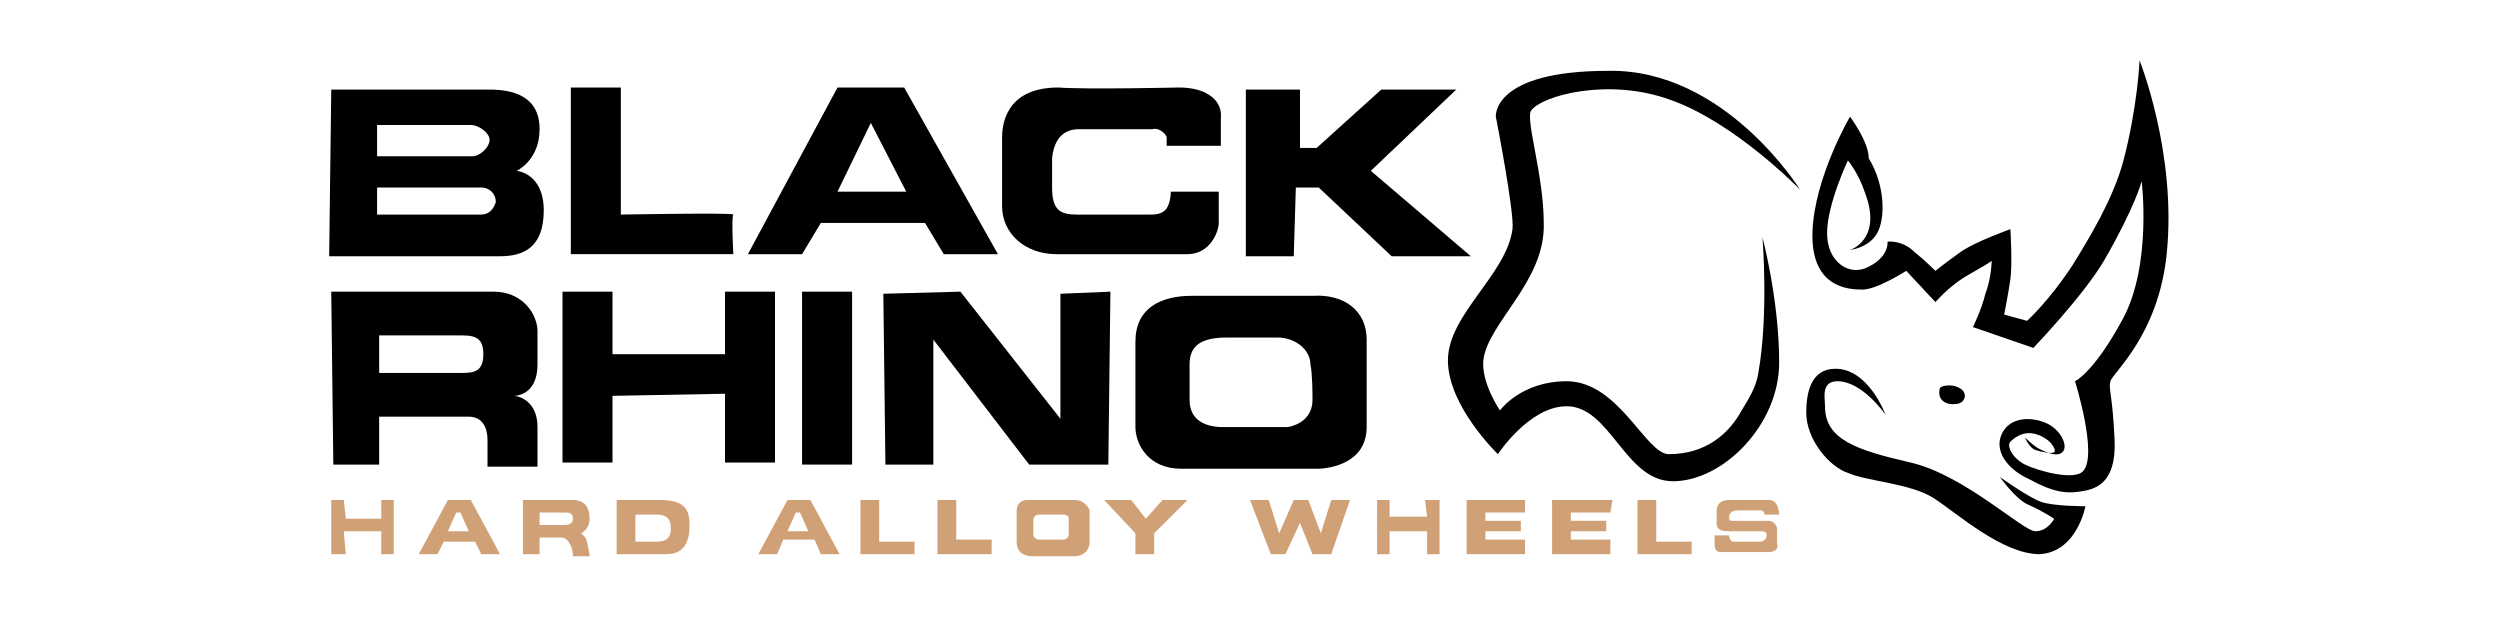 <?xml version="1.0" encoding="utf-8"?>
<!-- Generator: Adobe Illustrator 22.0.0, SVG Export Plug-In . SVG Version: 6.00 Build 0)  -->
<svg version="1.1" xmlns="http://www.w3.org/2000/svg" xmlns:xlink="http://www.w3.org/1999/xlink" x="0px" y="0px"
	 viewBox="0 0 120 30" style="enable-background:new 0 0 120 30;" xml:space="preserve">
<style type="text/css">
	.st0{fill:#D0A176;}
</style>
<g id="Слой_3">
</g>
<g id="Слой_2">
	<path d="M24.8,8.2c0,0,1.1-0.5,1.1-2c0-1.6-1.3-1.9-2.4-1.9c-1.1,0-7.6,0-7.6,0l-0.1,8c0,0,7.1,0,8.2,0c1.1,0,2.1-0.4,2.1-2.2
		C26.1,8.3,24.8,8.2,24.8,8.2z M18.1,6c0,0,4.1,0,4.5,0s0.9,0.4,0.9,0.7c0,0.4-0.5,0.8-0.8,0.8c-0.3,0-4.6,0-4.6,0L18.1,6z
		 M23.1,10.3c-0.4,0-5,0-5,0l0-1.3c0,0,4.4,0,5,0c0.4,0,0.7,0.3,0.7,0.7C23.7,10,23.5,10.3,23.1,10.3z"/>
	<path d="M27.4,4.2h2.4l0,6.1c0,0,5.5-0.1,5.4,0s0,1.9,0,1.9l-7.8,0L27.4,4.2z"/>
	<path d="M43.4,4.2h-3.2l-4.3,8l2.6,0l0.9-1.5l5,0l0.9,1.5l2.6,0L43.4,4.2z M40.2,9.2l1.6-3.3l1.7,3.3L40.2,9.2z"/>
	<path d="M56.6,4.2c1.3,0,2.1,0.6,2,1.5c0,0.9,0,1.3,0,1.3l-2.6,0c0,0,0-0.3,0-0.4s-0.3-0.5-0.7-0.4c-0.4,0-3.2,0-3.5,0
		c-0.7,0-1.2,0.4-1.3,1.4c0,0.6,0,1.2,0,1.4c0,1.1,0.4,1.3,1.2,1.3c0.6,0,2.9,0,3.5,0c0.2,0,0.6,0,0.8-0.3c0.2-0.3,0.2-0.8,0.2-0.8
		h2.3c0,0,0,1.1,0,1.5c0,0.4-0.4,1.5-1.5,1.5s-4.9,0-6.3,0c-1.5,0-2.6-1-2.6-2.3c0-0.8,0-2.8,0-3.3s0.1-2.4,2.7-2.4
		C52.1,4.3,56.6,4.2,56.6,4.2z"/>
	<polygon points="59.8,4.3 62.4,4.3 62.4,7.1 63.2,7.1 66.3,4.3 69.9,4.3 65.8,8.2 70.6,12.3 66.8,12.3 63.3,9 62.2,9 62.1,12.3 
		59.8,12.3 	"/>
	<path d="M24.7,19c0,0,1.1,0,1.1-1.5c0-0.6,0-1,0-1.6c0-0.8-0.7-1.9-2.1-1.9c-0.8,0-7.8,0-7.8,0l0.1,8.3l2.2,0l0-2.3
		c0,0,3.6,0,4.3,0c0.7,0,0.9,0.6,0.9,1.1s0,1.3,0,1.3l2.4,0c0,0,0-0.7,0-1.9C25.8,19.1,24.7,19,24.7,19z M22.2,17.9c-0.5,0-4,0-4,0
		l0-1.8c0,0,3.3,0,4,0c0.7,0,1,0.2,1,0.9C23.2,17.8,22.8,17.9,22.2,17.9z"/>
	<path d="M27,14c0.1,0,2.4,0,2.4,0s0,3,0,3s5.4,0,5.4,0v-3h2.4l0,8.2l-2.4,0l0-3.3L29.4,19v3.2l-2.4,0L27,14z"/>
	<polygon points="38.5,14 40.9,14 40.9,22.3 38.5,22.3 	"/>
	<polygon points="42.4,14.1 42.5,22.3 44.8,22.3 44.8,16.3 49.4,22.3 53.2,22.3 53.3,14 50.9,14.1 50.9,20.1 46.1,14 	"/>
	<path d="M65.6,16.3c0-1.4-1.1-2.2-2.6-2.1c-1.5,0-5,0-5.8,0c-1.5,0-2.7,0.6-2.7,2.2c0,1.4,0,3.3,0,4.1s0.6,2,2.2,2
		c1.6,0,5.8,0,6.5,0s2.4-0.3,2.4-2C65.6,19.2,65.6,17.3,65.6,16.3z M63,19.2c0,0.8-0.6,1.2-1.2,1.3c-0.6,0-2.6,0-3.1,0
		c-0.8,0-1.6-0.3-1.6-1.3c0-0.2,0-1.5,0-1.7c0-0.8,0.4-1.3,1.8-1.3c0.7,0,1.7,0,2.4,0c0.9,0,1.6,0.6,1.6,1.3C63,17.9,63,19,63,19.2z
		"/>
	<path d="M86.4,9.1c0,0-3.6-5.8-9.2-5.7c-5.6,0-5.4,2.2-5.4,2.2s0.9,4.6,0.8,5.4c-0.3,2.2-3.1,4.1-3.1,6.3s2.4,4.5,2.4,4.5
		s1.5-2.3,3.3-2.3c2.1,0,2.8,3.6,5.1,3.6c2.4,0,5.1-2.7,5.1-5.7s-0.8-6-0.8-6s0.3,3.7-0.2,6.5c-0.1,0.7-0.5,1.3-0.8,1.8
		c-0.6,1.1-1.7,2.1-3.5,2.1c-1.1,0-2.4-3.5-4.9-3.5c-2.2,0-3.2,1.4-3.2,1.4s-0.9-1.3-0.8-2.4c0.2-1.8,3-3.8,2.9-6.6
		c0-2.3-0.9-5-0.6-5.4c0.5-0.7,3.7-1.6,6.7-0.5C83.3,5.9,86.4,9.1,86.4,9.1z"/>
	<path d="M88.8,5.6c0,0-1.7,2.9-1.8,5.5c-0.1,2.7,1.7,2.8,2.4,2.8c0.7,0,2.1-0.9,2.1-0.9l1.4,1.5c0,0,0.6-0.7,1.4-1.2
		c0.7-0.4,1.4-0.8,1.3-0.8c0,0,0,0.8-0.3,1.6c-0.2,0.8-0.6,1.6-0.6,1.6l2.9,1c0,0,2.4-2.5,3.4-4.2c1.5-2.6,1.8-3.8,1.8-3.8
		s0.5,4-0.9,6.6s-2.3,3-2.3,3s1.1,3.5,0.4,4.3c-0.4,0.5-2.2,0-2.8-0.3c-0.6-0.3-0.9-0.9-0.7-1.1s0.7-0.6,1.4-0.3s0.8,0.8,0.7,0.8
		c-0.1,0.1-0.6,0-0.9-0.1S97.2,21,97.2,21s0.3,0.3,0.6,0.5c0.2,0.1,0.9,0.5,1.2,0.2c0.3-0.3-0.1-1.1-0.8-1.4s-1.7-0.3-2.1,0.5
		c-0.4,0.8,0.2,1.7,1.3,2.2c1.1,0.6,1.7,0.7,2.4,0.6s1.8-0.3,1.7-2.5c-0.1-2.2-0.3-2.4-0.2-2.8s2.3-2.2,2.7-6.1
		c0.5-4.8-1.3-9.3-1.3-9.3s-0.1,2.3-0.8,4.9c-0.5,1.8-1.6,3.6-2.4,4.9c-1.1,1.7-2.2,2.7-2.2,2.7l-1.1-0.3c0,0,0.2-1,0.3-1.7
		c0.1-0.7,0-2.4,0-2.4s-1.7,0.6-2.4,1.1c-0.7,0.5-1.2,0.9-1.2,0.9s-0.5-0.5-1-0.9c-0.6-0.6-1.3-0.5-1.3-0.5s0.1,0.7-0.9,1.2
		c-0.9,0.5-2-0.2-2-1.6s1-3.5,1-3.5s0.5,0.6,0.8,1.5c0.9,2.3-0.7,2.8-0.7,2.8s0.9-0.1,1.3-0.8s0.4-2.3-0.4-3.6
		C89.7,6.8,88.8,5.6,88.8,5.6z"/>
	<path d="M93.6,18.5c0.3,0,0.8,0.2,0.7,0.6c-0.1,0.3-0.4,0.3-0.6,0.3c-0.3,0-0.7-0.2-0.6-0.7C93.1,18.5,93.5,18.5,93.6,18.5z"/>
	<path d="M88.1,17.7c-1.2,0-1.4,1.2-1.4,2.1c0,1.3,1.1,2.6,2,2.9c0.9,0.4,3,0.5,4.1,1.2c1.1,0.7,3.3,2.7,5.1,2.7
		c1.8-0.1,2.2-2.3,2.2-2.3s-1.5,0-2.1-0.2S96,22.9,96,22.9s0.7,1,1.3,1.3c0.7,0.3,1.3,0.7,1.3,0.7s-0.3,0.6-0.9,0.6
		c-0.6,0-3.4-2.7-6-3.3s-4.1-1.1-4.1-2.7c0-0.4-0.2-1.2,0.6-1.2c1.2,0,2.3,1.6,2.3,1.6S89.7,17.7,88.1,17.7z"/>
	<polygon class="st0" points="15.9,24 16.5,24 16.6,24.9 18.3,24.9 18.3,24 18.9,24 18.9,26.6 18.3,26.6 18.3,25.5 16.5,25.5 
		16.6,26.6 15.9,26.6 	"/>
	<polygon class="st0" points="66.1,24 66.7,24 66.7,24.8 68.5,24.8 68.4,24 69.1,24 69.1,26.6 68.5,26.6 68.5,25.5 66.7,25.5 
		66.7,26.6 66.1,26.6 	"/>
	<path class="st0" d="M22.6,24l-1.1,0l-1.4,2.6H21l0.3-0.6l1.5,0l0.3,0.6l0.9,0L22.6,24z M21.5,25.5l0.4-0.9h0.2l0.4,0.9H21.5z"/>
	<path class="st0" d="M38.9,24l-1.1,0l-1.4,2.6h0.9l0.3-0.7l1.5,0l0.3,0.7l0.9,0L38.9,24z M37.8,25.5l0.4-0.9h0.2l0.4,0.9H37.8z"/>
	<path class="st0" d="M28.1,25.8c-0.1-0.1-0.2-0.2-0.2-0.2s0.4-0.2,0.4-0.7c0-0.5-0.2-0.9-0.8-0.9c-0.6,0-2.4,0-2.4,0v2.6h0.8l0-0.8
		c0,0,0.9,0,1,0c0.3,0,0.4,0.2,0.5,0.4c0.1,0.2,0.1,0.5,0.1,0.5l0.8,0C28.3,26.6,28.2,26,28.1,25.8z M27,25.2c-0.2,0-1.1,0-1.1,0
		l0-0.6c0,0,0.8,0,1.1,0c0.3,0,0.5,0,0.5,0.3C27.5,25.2,27.2,25.2,27,25.2z"/>
	<path class="st0" d="M33.1,25.2c0-0.7-0.2-1.2-1.4-1.2c-0.8,0-2.1,0-2.1,0c0,0,0,2.6,0,2.6s1.9,0,2.4,0
		C32.9,26.6,33.1,25.9,33.1,25.2z M31.5,26c-0.3,0-1,0-1,0l0-1.3c0,0,0.7,0,1,0c0.6,0,0.7,0.3,0.7,0.7C32.2,25.7,32.1,26,31.5,26z"
		/>
	<polygon class="st0" points="41.3,24 42.2,24 42.2,26 43.9,26 43.9,26.6 41.3,26.6 	"/>
	<polygon class="st0" points="45,24 45.9,24 45.9,25.9 47.6,25.9 47.6,26.6 45,26.6 	"/>
	<polygon class="st0" points="78.6,24 79.5,24 79.5,26 81.2,26 81.2,26.6 78.6,26.6 	"/>
	<path class="st0" d="M51.6,24c-0.4,0-2,0-2.3,0c-0.3,0-0.5,0.2-0.5,0.5c0,0.3,0,1.1,0,1.5s0.2,0.7,0.8,0.7c0.6,0,1.8,0,2,0
		c0.3,0,0.7-0.2,0.7-0.7s0-1.3,0-1.5C52.2,24.2,51.9,24,51.6,24z M51.3,25.6c0,0.2-0.1,0.3-0.3,0.3s-0.9,0-1.1,0
		c-0.2,0-0.3-0.1-0.3-0.3c0-0.2,0-0.5,0-0.6c0-0.2,0.1-0.3,0.3-0.3c0.2,0,0.9,0,1.1,0c0.3,0,0.3,0.1,0.3,0.3
		C51.3,25.1,51.3,25.5,51.3,25.6z"/>
	<polygon class="st0" points="53,24 54.3,24 55,24.9 55.8,24 57,24 55.4,25.6 55.4,26.6 54.5,26.6 54.5,25.6 	"/>
	<polygon class="st0" points="60,24 61,26.6 61.7,26.6 62.4,25.1 63,26.6 63.9,26.6 64.8,24 63.9,24 63.4,25.6 62.8,24 62.1,24 
		61.4,25.6 60.9,24 	"/>
	<polygon class="st0" points="70.4,24 73.2,24 73.2,24.6 71.3,24.6 71.3,25 73,25 73,25.5 71.3,25.5 71.3,25.9 73.2,25.9 73.2,26.6 
		70.4,26.6 	"/>
	<polygon class="st0" points="74.5,24 77.4,24 77.3,24.6 75.4,24.6 75.4,25 77.1,25 77.1,25.5 75.4,25.5 75.4,25.9 77.3,25.9 
		77.3,26.6 74.5,26.6 	"/>
	<path class="st0" d="M82.4,25.1c0,0.4,0.3,0.4,0.7,0.4s1.1,0,1.4,0c0.3,0,0.3,0.1,0.3,0.2S84.7,26,84.5,26c-0.1,0-1.2,0-1.3,0
		C83,26,83,25.7,83,25.7l-0.7,0c0,0,0,0.3,0,0.4c0,0.3,0.1,0.4,0.3,0.4c0.3,0,2,0,2.3,0c0.2,0,0.5-0.1,0.4-0.4c0-0.3,0-0.5,0-0.7
		c0-0.2-0.2-0.4-0.4-0.4c-0.2,0-1.5,0-1.7,0S83,25,83,24.8c0-0.2,0.2-0.3,0.4-0.3s1,0,1.1,0c0.2,0,0.2,0.2,0.2,0.2l0.7,0
		c0,0,0-0.6-0.4-0.7c-0.4,0-1.8,0-2,0c-0.4,0-0.6,0.2-0.6,0.5C82.4,24.5,82.4,25.1,82.4,25.1z"/>
</g>
</svg>
